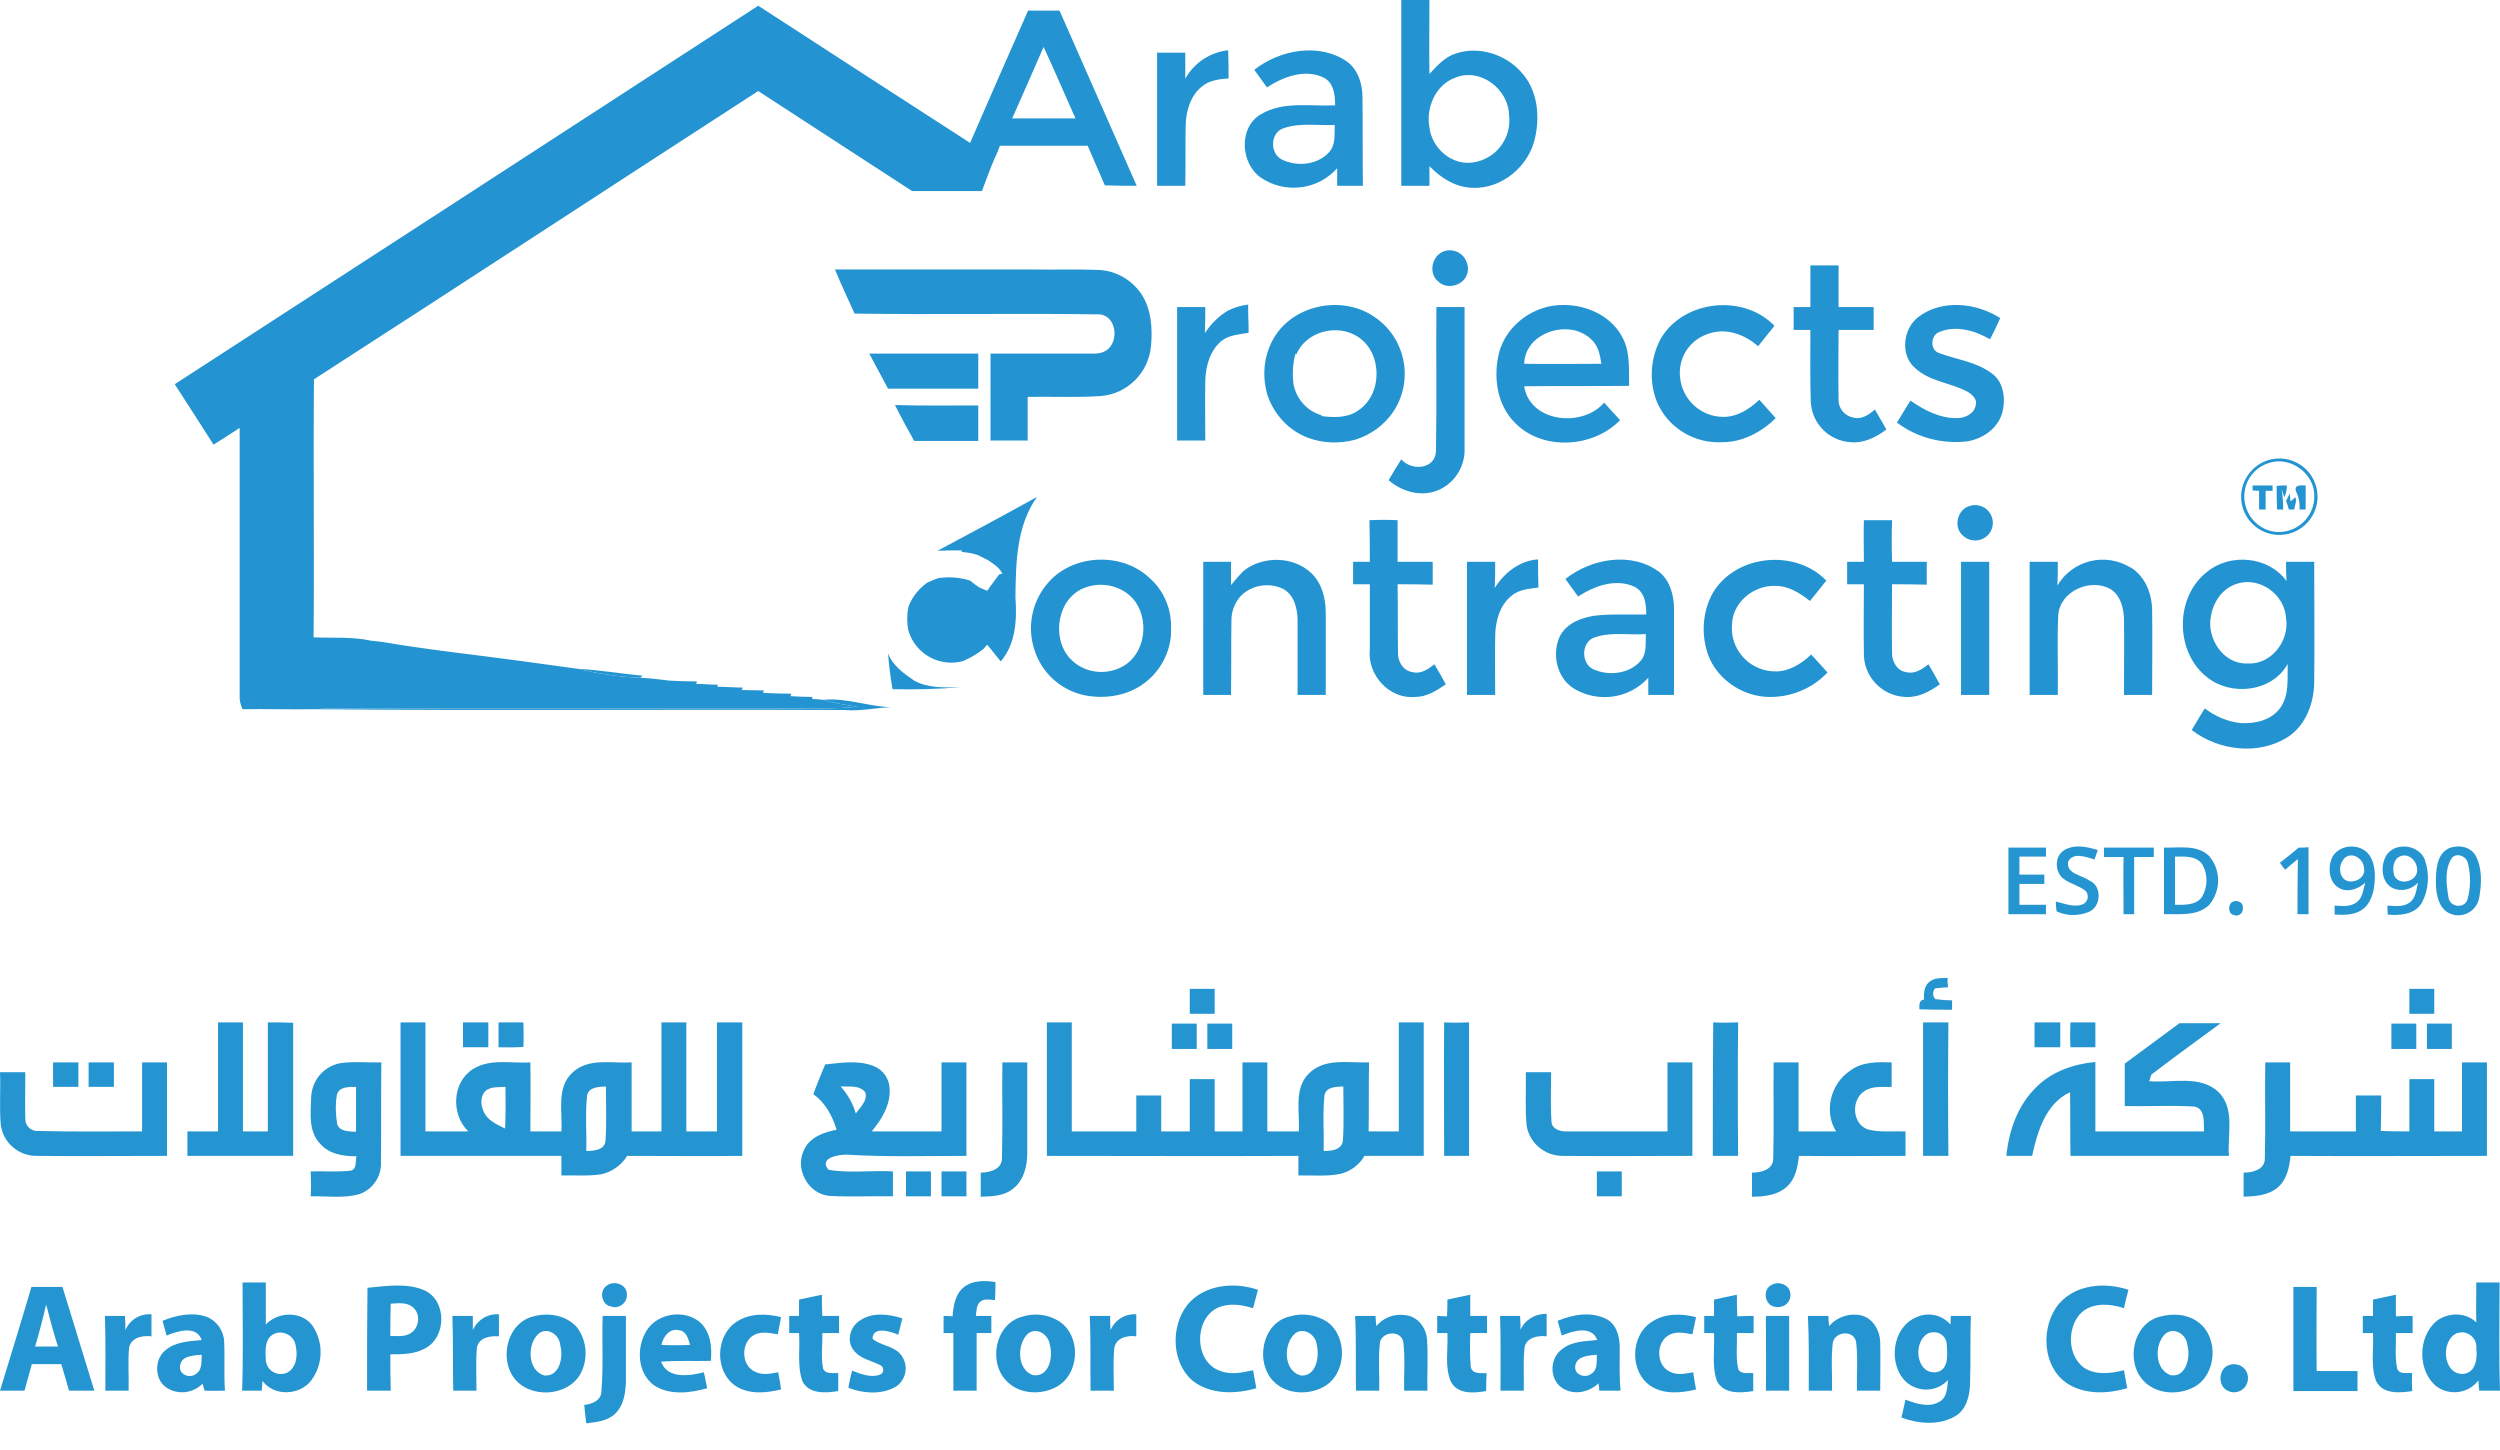 <?xml version="1.0" encoding="utf-8"?>
<!-- Generator: Adobe Illustrator 27.7.0, SVG Export Plug-In . SVG Version: 6.00 Build 0)  -->
<svg version="1.1" id="Layer_1" xmlns="http://www.w3.org/2000/svg" xmlns:xlink="http://www.w3.org/1999/xlink" x="0px" y="0px"
	 viewBox="0 0 612.3 355.2" style="enable-background:new 0 0 612.3 355.2;" xml:space="preserve">
<style type="text/css">
	.st0{fill-rule:evenodd;clip-rule:evenodd;fill:#2495D1;}
	.st1{fill-rule:evenodd;clip-rule:evenodd;fill:#2394D1;}
	.st2{fill:#2394D1;}
</style>
<g id="_Group_2">
	<path id="_Compound_Path_" class="st0" d="M505.6,208.2c2.5-1.5,5.6-0.8,8.2,0c-0.3,0.7-0.5,1.5-0.8,2.3c-2.1-0.6-5.3-1.9-6.5,0.6
		c-0.4,3,3.4,3.2,5.3,4.6c3,1.3,2.9,6.2-0.1,7.6c-2.6,1.1-5.5,1.1-8-0.1c-0.1-0.8-0.2-1.6-0.2-2.4c2.2,0.5,4.6,1.6,6.8,0.6
		c1-0.6,1.3-1.8,0.8-2.8c-0.1-0.1-0.2-0.3-0.3-0.4c-1.6-1.3-3.7-1.7-5.3-2.9C503.2,213.7,503.1,209.7,505.6,208.2L505.6,208.2z
		 M515.3,207.6h12.2v2.3h-4.8v14h-2.6c0-4.7-0.1-9.4,0-14h-4.8V207.6L515.3,207.6z M530,207.6c3.7,0.1,8.1-0.8,11,2
		c3,3.4,3,8.5,0.1,12c-2.9,2.9-7.4,2.2-11.1,2.3V207.6z M532.7,209.8v11.8c2.2,0,5.1,0.2,6.6-1.9c1.4-2.4,1.5-5.3,0.2-7.8
		C538.1,209.5,535,209.8,532.7,209.8L532.7,209.8z M571.3,209.8c1.8-3.1,6.8-3.3,8.9-0.5c1.6,2.2,1.6,5.1,1.3,7.7
		c-0.3,2.3-1.2,4.7-3.1,5.9c-2,1.3-4.4,1.2-6.6,1.1v-2.2c1.8,0.1,3.9,0.4,5.5-0.9c1.4-1.1,1.5-3.1,2-4.7c-1.6,1.4-3.9,2.4-6,1.5
		C570.3,216.4,570,212.3,571.3,209.8L571.3,209.8z M574.3,210.1c-1.3,1.3-1.6,3.4-0.5,4.9c1.6,2,5.8,0.4,5.2-2.4
		C578.9,210.4,576.2,208.5,574.3,210.1L574.3,210.1z M584.4,209.6c2.1-3.5,8.1-2.8,9.5,1c1.2,3.5,1,7.3-0.8,10.6
		c-1.7,2.8-5.4,3.1-8.3,2.8c0-0.5-0.1-1.6-0.1-2.2c1.8,0.1,3.8,0.4,5.4-0.7c1.6-1.1,1.7-3.2,2.1-4.9c-1.6,1.7-4.1,2.3-6.2,1.3
		C583.2,216.1,583,212.1,584.4,209.6L584.4,209.6z M587.7,209.8c-1.6,0.8-1.8,3-1.3,4.6c1,2.6,5.5,1.6,5.6-1.1
		C592.2,211,589.9,208.7,587.7,209.8L587.7,209.8z M599.7,207.8c2.3-1,5.3-0.5,6.6,1.7c1.7,3.1,1.5,7,0.9,10.4
		c-0.5,2.8-3.2,4.7-6,4.2c-0.1,0-0.2,0-0.4-0.1c-3.4-0.8-4.2-4.8-4.2-7.7C596.6,213.3,596.7,209.3,599.7,207.8L599.7,207.8z
		 M600.6,210c-2,2.8-1.4,6.8-0.9,9.9c0.4,2.3,3.8,2.7,4.6,0.5c0.8-2.8,0.9-5.8,0.2-8.7C604.3,209.9,602,208.7,600.6,210L600.6,210z
		 M491.9,207.6h9.2v2.2h-6.5v4.4h6.1v2.3h-6.1v5.1h6.5v2.3h-9.2V207.6z M558.4,211.3c1.5-1.2,3.1-2.4,4.6-3.7c0.8,0,1.6,0,2.4-0.1
		v16.4h-2.7c0-4.5,0-9,0.1-13.5c-1.1,0.9-2.1,1.7-3.1,2.6C559.2,212.5,558.8,211.9,558.4,211.3L558.4,211.3z M546.6,221
		c0.9-0.7,2.8-0.2,2.7,1.2c0.2,0.9-0.4,1.8-1.2,2c-0.3,0.1-0.7,0-1-0.1C545.8,223.9,545.6,221.8,546.6,221L546.6,221z M472.3,240.7
		c1.2-1.3,3.1-1.1,4.7-1.2c0,0.8,0,1.5,0.1,2.3c-1.1,0.1-2.1,0.1-3.2,0.3c-0.6,0.8-0.6,1.9,0.1,2.6c1.4,0.2,2.7,0.3,4.1,0.3v2.3
		c-2.7,0-5.4,0-8-0.1c0-0.9-0.2-2.2,1.1-2.4C471.2,243.4,471.2,241.7,472.3,240.7L472.3,240.7z M291.4,242.2h6.1v6.1h-6.1V242.2z
		 M590.1,248.3v-6.1h6.1v6.1H590.1z M53.4,250.4h6.1v26.7h6.1v-26.7c2.1,0,4.1,0,6.2,0.1v32.6H45.9v-6h7.5V250.4z M98.1,250.4h6.1
		v26.7h10.5c-4.3-4.1-4-12.1,1.2-15.3c4.2-2.6,9.4-1.3,14-1.6c0.1,5.6,0,11.3,0,16.9h7.6c0.3-4.8-1.3-10.7,2.7-14.4
		c3.9-3.7,9.6-2.2,14.5-2.5v16.9h7.3v-26.7h6.1v26.7h7.5v-26.7h6.2v32.7c-9.4,0.1-18.8,0-28.2,0c-1.4,2.3-3.7,3.9-6.3,4.5
		c-3.2,0.5-6.6,0.2-9.8,0.3v-4.8H98.1V250.4z M119,267.1c-1.4,1.3-1.3,3.4-0.6,5c0.9,2.3,3.3,3.3,5.3,4.3c0.2-3.4,0.1-6.8,0.1-10.2
		C122.2,266.3,120.3,266.1,119,267.1z M143.8,268.2c-0.5,4.6-0.1,9.1-0.2,13.7c1.8,0,4.5-0.2,4.7-2.5c0.3-4.4,0.1-8.8,0.1-13.3
		C146.7,266.2,144.3,266.2,143.8,268.2L143.8,268.2z M113.4,250.4h6.2v6.1h-6.2V250.4z M122.1,250.4h6.1c0,2,0.1,4,0,6
		c-2,0.2-4.1,0.1-6.1,0.1V250.4z M256.4,250.4h6.1v26.7h15.8v-8.8h6.1v8.8h7v-12.8h6.1v12.8h6.8v-16.9h6.1v16.9h7.7
		c0.3-4.7-1.3-10.5,2.5-14.2c3.9-3.9,9.8-2.5,14.7-2.7c-0.1,5.6,0,11.3-0.1,16.9h7.4v-26.7h6.1v32.7h-14.5c-1.3,2.2-3.4,3.8-5.9,4.4
		c-3.4,0.7-6.8,0.3-10.3,0.4v-4.8c-20.5,0.1-41.1,0-61.6,0V250.4z M324.4,268.2c-0.5,4.5-0.1,9.1-0.2,13.7c1.8,0,4.5-0.2,4.7-2.6
		c0.3-4.4,0.1-8.8,0.1-13.2C327.3,266.2,324.9,266.1,324.4,268.2L324.4,268.2z M287,250.7h6.1v6.2H287V250.7z M353.7,250.4
		c2,0.1,4,0.1,6.1,0v32.7h-6.1C353.7,272.2,353.6,261.3,353.7,250.4z M419.6,250.4c2,0.1,4,0.1,6.1,0c-0.1,10.9-0.1,21.8,0,32.7
		h-6.2C419.5,272.2,419.5,261.3,419.6,250.4L419.6,250.4z M471,250.4h6.2c-0.1,10.9-0.1,21.8,0,32.7H471V250.4z M498.3,250.4h6.3
		v6.1h-6.3V250.4z M507.1,250.4h6.1v6.1h-6.1C507,254.5,507,252.5,507.1,250.4z M533.8,250.6h10.1c-5.7,4.2-11.4,8.3-17,12.6
		c-0.1,0.4-0.4,1.2-0.5,1.6c5.6,0.5,12.3-1.6,16.9,2.6c4.2,4.1,2.2,10.5,2.6,15.7h-38.8c-0.1-5.2,0-10.4-0.1-15.6
		c-6,2.8-8,9.7-9.3,15.6h-6.3c0.6-6.2,2.8-12.5,7.4-16.9c3.8-3.8,9.1-5.6,14.4-6.1v17h26.6c-0.1-2.2,0.4-5.8-2.6-6.1
		c-5.6-0.3-11.2,0-16.8-0.1v-10.4C524.9,257.2,529.3,253.9,533.8,250.6L533.8,250.6z M594.4,250.7h6.1v6.2h-6.1V250.7z M295.7,250.7
		h6.1v6.2h-6.1V250.7z M585.7,250.7h6.1v6.2h-6.1V250.7z M34.8,260.2h6.1v22.9c-10.8,0-21.5,0.1-32.2,0c-4.3-0.1-7.9-3.3-8.5-7.5
		c-0.4-4.3,0-8.7-0.2-13h6.2c0,3.8-0.1,7.7,0,11.5c0,1.6,1.3,2.9,2.9,2.9c0.1,0,0.2,0,0.3,0c8.5,0.2,16.9,0.1,25.4,0.1V260.2z
		 M21.7,260.2h6.2v6h-6.2V260.2z M13,260.2h6.2v6H13V260.2z M83.3,260.4c3.4-0.5,6.7-0.1,10.1-0.2c-0.1,8.1,0,16.3-0.1,24.4
		c0.2,3.4-1.9,6.6-5.1,7.8c-3.9,1.2-8.1,0.5-12.1,0.6c0.1-2,0.1-4,0-6.1c3.3-0.1,6.6,0.2,9.9-0.2c1.5-0.5,1-2.3,1.3-3.5
		c-3.2,0-6.7-0.5-8.9-3.1c-2.9-3-2.3-7.4-2.2-11.2C76.3,264.7,79.2,261.2,83.3,260.4L83.3,260.4z M82.5,268.2
		c-0.4,2.4-0.3,4.8,0.1,7.2c0.7,1.8,2.9,1.7,4.6,1.8v-11C85.5,266.2,83,266.1,82.5,268.2L82.5,268.2z M202.1,260.7
		c3.9-0.4,8.1-1.1,11.9,0.4c2.3,0.9,3.8,3.1,3.9,5.6c0.2,4-2,7.5-4.4,10.4h17.1v-16.9h6.1v22.9c-9.8,0-19.7,0.3-29.4-0.3
		c-2.1,0-6.8,0.8-4.4,3.7c5.1,0.9,10.6,0.1,15.8,0.4v6.1c-5.1-0.1-10.2,0.2-15.4-0.1c-5.4-0.3-8.8-6.8-6.3-11.4
		c1.4-3,4.8-4.2,7.9-4.8c-1-3.3-2.7-6.6-5.7-8.7C200.1,265.5,201.1,263.1,202.1,260.7L202.1,260.7z M205.9,266.1
		c1.7,1.9,3,4.2,3.7,6.6c1.1-1.5,3-3.2,2.3-5.2C210.5,265.7,207.9,266.2,205.9,266.1L205.9,266.1z M245.5,260.2h6.1v22.2
		c0,3.3-0.9,6.9-3.7,8.9c-2.2,1.7-5.1,1.7-7.7,1.8v-5.9c2.2,0,5.2-0.8,5.2-3.5C245.6,275.9,245.4,268,245.5,260.2L245.5,260.2z
		 M408.4,260.2h6.1v22.9c-10.6,0-21.2,0.1-31.8,0c-4.3,0-8.1-3.1-8.8-7.4c-0.4-4.3-0.1-8.7-0.2-13.1h6.2c0,4-0.2,8.1,0.1,12.2
		c0.1,1.6,1.9,2.3,3.4,2.3h25V260.2z M434.4,260.2h6.1v16.9h9.2c-3.1-4.9-1.3-11.8,3.5-14.9c2.9-2.2,6.7-2.1,10.1-2v6
		c-2.2,0.1-4.7-0.3-6.6,1c-3.4,2.1-3.1,8,0.7,9.4c3,0.8,6.2,0.4,9.3,0.5v6c-8.7,0-17.4,0.1-26.1,0c-0.3,2.6-0.8,5.4-2.7,7.3
		c-2.3,2.3-5.7,2.7-8.8,2.7v-5.9c2.2,0,5.1-0.7,5.2-3.3C434.5,276,434.3,268.1,434.4,260.2L434.4,260.2z M554.8,260.2h6.1v16.9H577
		v-8.8h6.2c0,2.9,0,5.8-0.1,8.7c2.3,0.1,4.7,0.1,7,0.1v-12.8h6.1v12.8h6.8v-16.9h6.1v22.9c-16,0-32.1,0.1-48.1,0
		c-0.3,2.8-0.9,5.8-3.1,7.7c-2.3,2-5.5,2.2-8.4,2.3v-5.9c2.2,0,5.1-0.7,5.2-3.3C554.9,276,554.7,268.1,554.8,260.2L554.8,260.2z
		 M221.9,286.9h6.1v6.1h-6.1V286.9z M230.6,286.9h6.1v6.1h-6.1V286.9z M391.1,286.9h6.1v6.1h-6.1V286.9z M235.9,315.4
		c2.2-1.9,5.3-1.8,7.9-1.4c0,1.5,0,2.9-0.1,4.4c-1.2,0-2.7-0.5-3.7,0.5c-0.9,0.8-0.8,2.2-1,3.4h3.8v4.2h-3.6v14.1h-5.7v-14.1h-2.4
		v-4.2c0.7,0,1.5,0,2.2,0.1C233.5,319.9,233.9,317.1,235.9,315.4L235.9,315.4z M59.4,314.1h5.7v10.3c2.9-3.1,8.5-3.4,11.3,0.1
		c2.9,4.1,2.8,9.5-0.1,13.5c-2.8,3.8-9.2,4.1-12,0.2c-0.1,0.6-0.1,1.8-0.2,2.4h-4.8C59.6,331.8,59.4,323,59.4,314.1z M67.1,326.7
		c-2.4,1.2-2.1,4.2-2,6.5c0.2,2,1.9,3.5,4,3.3c0.2,0,0.5-0.1,0.7-0.1c2.8-0.9,3.2-4.4,2.6-6.9c-0.3-2-2.3-3.4-4.3-3.1
		C67.8,326.4,67.4,326.6,67.1,326.7L67.1,326.7z M148.6,314.9c1.6-1.3,4.6-0.5,4.9,1.7c0.3,1.6-0.7,3.1-2.3,3.5
		c-0.5,0.1-0.9,0.1-1.4-0.1C147.4,319.8,146.6,316.2,148.6,314.9L148.6,314.9z M433.9,314.7c1.7-1,4.4-0.1,4.6,2.1
		c0.2,1.7-1,3.2-2.7,3.3c-0.4,0.1-0.9,0-1.3-0.1C432.1,319.5,431.7,315.7,433.9,314.7L433.9,314.7z M606.5,314.1h5.7
		c0,8.9-0.2,17.7,0.1,26.5h-5.1c-0.1-0.9-0.1-1.7-0.2-2.5c-2.4,3.2-7,3.8-10.2,1.5c-4.7-3.7-4.7-12.1-0.1-16
		c2.8-2.2,7.2-2.3,9.8,0.3C606.4,320.6,606.5,317.4,606.5,314.1z M601.8,326.5c-4.1,1.7-3.6,10.1,1.4,10c3.2-0.2,3.6-3.9,3.3-6.3
		c0.2-2-1.3-3.7-3.3-3.9C602.7,326.3,602.3,326.4,601.8,326.5L601.8,326.5z M7.7,315.2h7.6l7.8,25.4h-6.2c-0.6-2.1-1.2-4.3-1.9-6.5
		H7.8c-0.6,2.2-1.2,4.3-1.8,6.5H0C2.6,332.1,5.2,323.7,7.7,315.2L7.7,315.2z M11.3,319.5c-0.8,3.5-1.7,6.9-2.7,10.3h5.6
		C13.1,326.4,12.2,323,11.3,319.5L11.3,319.5z M90,315.4c4.6-0.4,9.7-1.3,14.1,0.7c5.4,2.6,5.2,11.4,0.1,14.1
		c-2.6,1.5-5.7,1.5-8.6,1.5c0,2.9,0,5.9,0.1,8.9h-5.8C89.9,332.2,89.9,323.8,90,315.4L90,315.4z M95.7,319.3
		c-0.1,2.6-0.1,5.2-0.1,7.9c1.7,0,3.5,0.3,5-0.7c2.2-1.3,2.5-5,0.3-6.5C99.4,318.9,97.4,319.2,95.7,319.3L95.7,319.3z M290.8,319.6
		c4.1-5,11.5-5.7,17.3-3.7c-0.4,1.5-0.8,3-1.2,4.5c-2.6-0.8-5.5-1.3-8.2-0.3c-6.3,2.4-6.4,13.3,0,15.6c2.6,1.1,5.5,0.5,8.2-0.1
		l0.8,4.4c-5.1,1.5-11.3,1.6-15.7-1.9C286.9,333.6,286.7,324.9,290.8,319.6L290.8,319.6z M504.3,319.3c4.2-4.8,11.3-5.3,17-3.4
		c-0.4,1.5-0.8,3-1.1,4.5c-3.6-1.2-8.3-1.5-11,1.7c-2.9,3.6-2.7,9.9,1.1,12.8c2.9,2,6.7,1.5,9.9,0.7l0.8,4.4
		c-4.8,1.4-10.3,1.6-14.6-1.1C500.1,334.8,499.7,324.8,504.3,319.3L504.3,319.3z M561.7,315.2h5.7c0,6.9-0.1,13.8,0,20.6h10v4.9
		h-15.7L561.7,315.2z M195.7,318.3l5.6-1.2c0,1.7,0,3.5,0.1,5.2h4.1v4.2h-4.1c0.1,2.9-0.4,5.8,0.2,8.7c0.6,1.5,2.5,1,3.7,1.1v4.4
		c-3,0.5-7.3,0.8-8.8-2.5c-1.3-3.8-0.5-7.8-0.8-11.7h-2.4v-4.2h2.4V318.3z M354.5,318.3l5.6-1.2v5.2h4.1v4.2h-4.1
		c-0.1,2.7-0.1,5.4,0.1,8.1c0.2,2,2.4,1.7,3.9,1.7c-0.1,1.5-0.1,2.9-0.1,4.4c-2.9,0.5-7.1,0.9-8.7-2.4c-1.5-3.7-0.6-7.8-0.8-11.8
		H352v-4.2c0.6,0,1.8,0.1,2.4,0.1C354.5,321,354.5,319.6,354.5,318.3L354.5,318.3z M419.8,318.3l5.6-1.2c0,1.7,0,3.5,0.1,5.3
		c1.3-0.1,2.7-0.1,4-0.1v4.2h-4.1c0.1,2.9-0.3,5.9,0.3,8.7c0.5,1.5,2.5,1,3.7,1.1v4.4c-3,0.5-7.3,0.8-8.9-2.5
		c-1.3-3.7-0.5-7.8-0.7-11.7h-2.4v-4.2h2.4V318.3z M581.2,318.3l5.6-1.2v5.3c1.3-0.1,2.7-0.1,4.1-0.1v4.2h-4.1
		c0.1,2.9-0.3,5.8,0.3,8.6c0.4,1.6,2.4,1.1,3.7,1.2c-0.1,1.5-0.1,2.9,0,4.4c-3.1,0.5-7.4,0.8-8.9-2.6c-1.3-3.7-0.5-7.7-0.7-11.6
		h-2.5v-4.2h2.5L581.2,318.3L581.2,318.3z M30.7,325.8c1.1-2.6,3.6-4.1,6.4-3.9v5.4c-2.2-0.3-5.1,0.3-5.5,2.9
		c-0.3,3.4,0,6.9-0.1,10.4h-5.7c0-6.1,0.1-12.2-0.1-18.3h4.9C30.7,323.4,30.7,324.6,30.7,325.8L30.7,325.8z M39.8,323.5
		c3.4-1.4,7.3-2.2,10.8-1c2.5,1,4.2,3.4,4.3,6.1c0.2,4-0.1,8,0.2,12c-1.6,0-3.4,0.1-5,0c-0.1-0.5-0.4-1.3-0.5-1.7
		c-2.4,2.4-6.1,2.8-8.9,0.9c-2.9-2-2.9-6.8-0.3-9c2.5-2.2,5.9-2.3,9-2.6c-1.3-3.7-5.9-2.2-8.6-1.1L39.8,323.5L39.8,323.5z
		 M44.1,334.6c-0.3,2.1,2.4,3.1,3.9,1.9c1.6-1,1.3-3.1,1.4-4.7C47.4,332,44.3,332,44.1,334.6L44.1,334.6z M115.8,325.8
		c1.1-2.5,3.6-4.1,6.4-3.9v5.4c-2.1-0.2-5,0.3-5.4,2.8c-0.3,3.5-0.1,7-0.1,10.5H111c-0.1-6.1,0-12.2-0.2-18.3h5L115.8,325.8
		L115.8,325.8z M130.7,322.4c3.6-1,8.1-0.3,10.7,2.8c2.4,3.3,2.7,7.8,0.7,11.4c-3.2,5.5-12.3,6-16.2,0.9
		C122.2,332.5,124.3,323.9,130.7,322.4L130.7,322.4z M132.1,326.5c-3.1,2.4-3,9.3,1.3,10.4c3.8,0.2,4.6-4.7,3.8-7.5
		C137,327,134.3,325,132.1,326.5L132.1,326.5z M158.3,326c2.6-4.4,9.5-5.5,13.3-2c2.5,2.4,2.8,6.1,2.5,9.3
		c-4.1,0.1-8.2-0.1-12.2,0.2c1.6,4.3,6.9,3.5,10.5,2.6c0.3,1.3,0.5,2.6,0.8,3.9c-4.2,1.2-9.2,1.8-13-0.7
		C156.1,336.3,155.8,330.1,158.3,326L158.3,326z M162,329.4c2.3,0.1,4.7,0.1,7,0c-0.4-1.5-0.9-3.4-2.7-3.6
		C164,325.2,162.4,327.4,162,329.4L162,329.4z M180.6,323.6c3.2-2,7.2-1.9,10.7-1l-0.8,4.2c-1.9-0.3-3.9-0.8-5.7,0.1
		c-3.4,1.7-3.4,7.6,0.2,9.1c1.8,0.9,3.8,0.4,5.6,0.1c0.3,1.4,0.5,2.8,0.7,4.2c-3.7,0.9-7.9,1.3-11.2-0.9
		C174.9,335.8,175.2,326.9,180.6,323.6L180.6,323.6z M210.5,323.5c3.1-2.2,7.1-1.7,10.5-0.6l-1,4c-1.8-0.8-6.3-2.2-6.3,1
		c1.9,1.6,4.8,1.7,6.6,3.5c2.1,2.2,2,5.6-0.2,7.7c-0.3,0.3-0.6,0.5-1,0.7c-3.4,1.8-7.7,1.5-11.3,0.1c0.2-1.4,0.5-2.8,0.9-4.2
		c2.1,0.8,4.5,1.8,6.8,1c0.7-0.3,1-1,0.7-1.7c-0.1-0.3-0.4-0.6-0.7-0.7c-2.2-1.1-4.9-1.5-6.5-3.7C207.3,328.4,208.2,325,210.5,323.5
		L210.5,323.5z M250.3,322.5c3-1,6.4-0.6,9.1,1.1c5.5,3.6,5.1,13-0.7,16.1c-3.7,2-8.8,1.8-11.9-1.2
		C241.9,334,243.6,324.3,250.3,322.5L250.3,322.5z M251.7,326.7c-2.7,2.6-2.6,8.8,1.3,10.1c4,0.6,5-4.6,4.1-7.5
		C256.8,326.8,253.8,324.9,251.7,326.7L251.7,326.7z M272,325.8c1-2.5,3.6-4.1,6.3-3.9v5.4c-2.1-0.3-5,0.3-5.4,2.9
		c-0.3,3.4-0.1,6.9-0.1,10.4h-5.7c-0.1-6.1,0.1-12.2-0.2-18.3h5C271.9,323.4,271.9,324.6,272,325.8L272,325.8z M316,322.4
		c3-0.9,6.3-0.4,9,1.3c5.2,3.7,4.8,12.8-0.7,15.9c-4.2,2.4-10.2,1.8-13.1-2.1C307.5,332.5,309.5,323.8,316,322.4L316,322.4z
		 M317.3,326.5c-3.1,2.5-3,9.4,1.4,10.4c3.7,0.2,4.5-4.7,3.8-7.5C322.3,327,319.5,325,317.3,326.5L317.3,326.5z M337.1,324.8
		c1.7-2.1,4.4-3.1,7-2.7c3,0.2,5.2,3,5.4,5.9c0.3,4.2,0,8.4,0.1,12.6h-5.7c-0.1-3.9,0.3-7.9-0.2-11.9c-0.5-2.9-4.9-2.7-5.7-0.1
		c-0.5,4-0.1,8-0.2,12h-5.7c-0.1-6.1,0.1-12.2-0.2-18.3h5C336.9,323.1,337,324,337.1,324.8L337.1,324.8z M367.4,322.3h4.9
		c0.1,1.1,0.1,2.3,0.1,3.4c1.1-2.5,3.7-4,6.4-3.9v5.5c-2.1-0.3-5,0.3-5.4,2.7c-0.4,3.5-0.1,7.1-0.2,10.6h-5.7
		C367.5,334.5,367.6,328.4,367.4,322.3L367.4,322.3z M381.5,323.5c3.8-1.6,8.4-2.4,12.2-0.3c2.6,1.6,3.1,4.9,3,7.7
		c0,3.3-0.1,6.5,0.2,9.7h-5.2c0-0.6-0.1-1.2-0.2-1.8c-2.3,2.2-6,3-8.8,1.2c-3.2-2-3.3-7.2-0.2-9.5c2.4-2,5.7-2,8.7-2.3
		c-1.4-3.7-6-2.2-8.7-1.1L381.5,323.5L381.5,323.5z M385.8,334.7c-0.2,2.1,2.5,2.9,3.9,1.8c1.7-1,1.3-3.1,1.4-4.7
		C389.1,332,386,332.1,385.8,334.7L385.8,334.7z M404.8,323.6c3.1-2,7.1-1.9,10.6-1c-0.3,1.4-0.6,2.8-0.9,4.2
		c-1.8-0.3-3.8-0.8-5.6,0.1c-3.4,1.7-3.4,7.6,0.2,9.1c1.7,0.9,3.8,0.4,5.6,0.1c0.2,1.4,0.4,2.8,0.7,4.2c-3.7,0.9-7.9,1.3-11.2-0.9
		C399,335.8,399.3,326.8,404.8,323.6L404.8,323.6z M442.8,322.3h5c0,0.8,0.1,1.7,0.2,2.5c1.9-2.3,5.1-3.3,8-2.6
		c2.8,0.8,4.4,3.7,4.5,6.4c0.1,4,0,8,0,12h-5.7c-0.1-3.9,0.3-7.9-0.2-11.9c-0.5-3-5.1-2.7-5.7,0.1c-0.5,3.9-0.1,7.9-0.2,11.8H443
		C443,334.5,443.1,328.4,442.8,322.3L442.8,322.3z M469.4,322.6c2.9-1.3,6.2-0.6,8.3,1.8c0-0.5,0.1-1.6,0.1-2.1h4.9
		c-0.2,5.6,0,11.2-0.2,16.7c-0.1,3-0.9,6.3-3.7,7.9c-4,2.3-9,1.8-13.1,0.3l1-4.4c2.6,1,5.9,2.1,8.5,0.4c1.7-1.1,1.7-3.3,1.9-5.2
		c-2.7,2.9-7.1,3.1-10.1,0.6C462.3,334.4,463.3,325.1,469.4,322.6L469.4,322.6z M472,326.7c-3.5,2.2-2.7,9.8,2.1,9.4
		c3.2-0.4,2.9-4.3,2.7-6.7c0-1.8-1.5-3.2-3.2-3.1C473,326.3,472.5,326.4,472,326.7L472,326.7z M528.9,322.5c3.2-0.9,6.9-0.7,9.6,1.4
		c5,3.8,4.4,12.8-1.1,15.8c-3.9,2.1-9.3,1.8-12.4-1.5C520.6,333.5,522.3,324.3,528.9,322.5L528.9,322.5z M530.3,326.7
		c-2.7,2.6-2.6,8.7,1.3,10.1c3.9,0.7,5-4.6,4.1-7.5C535.5,326.8,532.4,324.9,530.3,326.7L530.3,326.7z M147.6,322.3h5.7v16.1
		c-0.1,2.7-0.5,5.7-2.5,7.7c-1.8,1.9-4.6,2.2-7.2,2.5c-0.2-1.5-0.4-3-0.5-4.5c1.9-0.2,4.2-1.1,4.2-3.4
		C147.8,334.6,147.4,328.5,147.6,322.3L147.6,322.3z M432.5,340.6c0.1-6.1,0-12.2,0-18.3h5.7v18.3H432.5z M546,334.3
		c1.8-0.6,3.8,0.3,4.4,2.1c0.6,1.8-0.3,3.8-2.1,4.4c-0.8,0.3-1.7,0.3-2.5-0.1C543.1,339.7,543.2,335.2,546,334.3z"/>
</g>
<g id="_Group_3">
	<path id="_Compound_Path_2" class="st1" d="M343.2,0h6.9c0,6-0.1,12.1,0,18.1c1.9-2,3.8-4.2,6.5-5c5.6-1.9,12.2,0.2,16.1,4.7
		c3.8,4.2,4.5,10.4,3.3,15.8c-1.4,7-8.1,12.7-15.3,12.4c-4.2-0.1-7.8-2.4-10.6-5.3v4.8h-6.9L343.2,0L343.2,0z M356.5,19
		c-4.9,1.7-7.3,7.4-6.4,12.2c0.6,5.1,5.4,9.3,10.5,8.6c5.7-0.7,9.7-5.9,9-11.6c0,0,0,0,0,0C369.5,21.9,362.6,16.5,356.5,19z
		 M42.8,94.1c47.7-30.9,95.3-61.8,142.9-92.7C203,12.6,220.2,23.8,237.6,35c4.7-10.8,9.4-21.6,14.2-32.4h7.7l18.9,42.9
		c-2.6,0-5.2,0-7.8-0.1c-1.4-3.3-2.8-6.4-4.2-9.7h-21.5c-0.4,1.1-0.8,2.1-1.3,3.1c-1,2.3-2.1,5.3-3.1,8c0,0-6.1,0-16.8,0h-0.3
		c-12.5-8.1-25.1-16.3-37.7-24.5c-36.3,23.5-72.5,47.2-108.8,70.6C76.7,114,77,135,76.8,156.1c4.6,0.2,9.4-0.2,14,0.8l2.7,0.3
		c11.6,2,23.3,3.2,34.9,4.8c4.4,0.6,8.8,1.2,13.1,1.8c5,1.2,10.1,2,15.3,2.2c2.4,0.1,4.8,0.4,7.2,0.7c2.2,0.1,4.4,0.2,6.7,0.2
		l-0.2,0.6c1.7,0,3.5,0.2,5.3,0.2l-0.1,0.5c2.1,0,4.1,0.2,6.2,0.2l-0.2,0.6c1.8,0,3.6,0.1,5.4,0.1c0,0.1-0.2,0.5-0.2,0.6
		c2.3,0.1,4.6,0.2,6.9,0.2l-0.2,0.6c1.8,0.1,3.6,0.2,5.4,0.2l-0.1,0.5c0.9,0,1.8,0.1,2.7,0.2c2.8,0.8,5.6,1.3,8.5,1.7
		c-4.8,0.4-9.7,0.6-14.5,0.4H82.8c-2,0-4.1,0.1-6.1,0.2c-5.8,0.1-11.6-0.1-17.3,0c-0.5-1.1-0.8-2.3-0.7-3.5v-65.4
		c-2.1,1.4-4.3,2.8-6.4,4.1C49.2,104,46,99.1,42.8,94.1L42.8,94.1z M255.6,11.5c-2.5,5.8-5.1,11.6-7.7,17.5h15.5
		C260.8,23.2,258.3,17.3,255.6,11.5L255.6,11.5z M290.3,19.3c2.1-3.9,6.1-6.5,10.5-7c0.1,2.3,0.1,4.6,0.1,6.9
		c-2.2,0.2-4.6,0.4-6.4,1.9c-2.9,2.2-4,6-4.1,9.5c-0.1,4.9,0,9.9-0.1,14.9h-6.9V12.9h6.9L290.3,19.3L290.3,19.3z M307.2,17.1
		c6.2-4.9,15.8-6.7,22.6-2.1c2.8,2,3.9,5.5,3.9,8.8c0.1,7.2,0,14.5,0.1,21.7h-6.3v-4.3c-4.8,5.4-12.8,6.3-18.7,2.3
		c-5-3.5-5.5-12.3,0-15.5c5.5-3.3,12.2-1.9,18.2-2.2c0-2.5-0.3-5.5-2.8-6.8c-4.6-2.2-9.9-0.2-13.9,2.4
		C309.2,19.9,308.2,18.5,307.2,17.1L307.2,17.1z M314.4,31.4c-3.3,1-3.5,6.2-0.4,7.7c3.7,1.8,8.7,1.3,11.5-1.8
		c1.7-1.9,1.3-4.4,1.4-6.7C322.8,30.8,318.4,30,314.4,31.4L314.4,31.4z M353.5,61.6c2.3-0.9,4.9,0.3,5.7,2.6
		c0.3,0.7,0.4,1.4,0.3,2.1c-0.3,3.4-4.9,5-7.3,2.6C349.8,66.9,350.7,62.7,353.5,61.6L353.5,61.6z M443.4,65h6.9v10.2h8.6v5.6h-8.6
		c0,5.6-0.1,11.3,0,17c-0.1,2.2,1.5,4.1,3.7,4.5c2,0.5,3.8-0.8,5.2-2c0.9,1.6,1.9,3.2,2.8,4.9c-2.5,1.9-5.5,3.4-8.7,3.1
		c-5.3-0.3-9.5-4.5-9.8-9.8c-0.2-5.9-0.1-11.8-0.1-17.7h-4.1v-5.6h4.1L443.4,65L443.4,65z M209.3,76.8c-1.6-3.6-3.3-7.1-4.8-10.8
		h48.8c5.1,0.1,10.3-0.1,15.5,0.1c4.4,0.1,8.4,2.4,10.8,6c2.4,3.7,2.7,8.4,2.3,12.7c-0.6,6.5-5.8,11.7-12.3,12.2
		c-6,0.4-12,0.1-17.9,0.2v10.7h-9.1V86.6h24.7c1.3,0.1,2.6-0.1,3.7-0.8c3.1-2.1,2.5-8.2-1.5-8.8C249.4,76.7,229.3,77.1,209.3,76.8z
		 M300.7,76.1c1.6-0.8,3.3-1.3,5-1.5c0,1.7,0,3.3,0.1,5v1.9c-2.2,0.4-4.6,0.5-6.5,1.9c-2.9,2.3-4,6.2-4.1,9.8c-0.1,4.9,0,9.8,0,14.7
		h-6.9V75.2h6.9c0,2.2,0,4.3-0.1,6.4C296.5,79.4,298.4,77.5,300.7,76.1z M311.7,83.3c4.6-8.6,16.7-11.1,24.6-5.9
		c7.8,5,10.1,15.4,5.1,23.2c-2.2,3.4-5.6,5.9-9.5,7.1c-3.8,1-7.9,0.9-11.6-0.5c-4.7-1.8-8.3-5.7-9.9-10.5
		C309.1,92.2,309.5,87.4,311.7,83.3z M317.5,86.8l-0.2-0.2c-0.7,2.4-0.8,5-0.5,7.5c0.7,3.6,3.3,6.6,6.9,7.6l-0.1,0.2
		c3.1,0.4,6.5,0.5,9.1-1.4c6-4,5.9-14.1-0.1-18C327.6,79.2,319.9,81.1,317.5,86.8L317.5,86.8z M367.2,86.2
		c1.9-6.9,8.9-11.7,15.9-11.5c5.9,0,12.1,3,14.6,8.6c1.6,3.5,1.2,7.5,1.3,11.2c-8.6,0.1-17.2,0-25.7,0.1c1.4,8.9,14.3,10.2,19.6,4
		c1.3,1.5,2.6,2.9,3.9,4.3c-6.7,6.9-19.3,7.6-26,0.4C366.5,98.8,365.7,92,367.2,86.2z M373.3,89.1c6.3,0.1,12.6,0,18.9,0
		c-0.3-2.2-0.8-4.6-2.6-6.1C384.3,78,373.5,81.4,373.3,89.1L373.3,89.1z M406.9,82.7c5.7-9.3,20.2-10.7,27.7-2.9l-4,5
		c-3.4-3-8.2-4.7-12.6-2.9c-4.4,1.6-7.1,6-6.5,10.7c0.6,5.3,5,9.4,10.4,9.5c3.5,0.1,6.6-1.9,9-4.2c1.3,1.5,2.7,3,4,4.5
		c-3.4,3.4-8.1,5.9-13,5.9c-6.9,0.4-13.4-3.5-16.1-9.9C403.8,93.3,404.2,87.5,406.9,82.7L406.9,82.7z M469.9,77.6
		c5.8-4.4,14.2-3.4,20,0.3c-0.8,1.8-1.6,3.5-2.5,5.2c-3.6-2.1-8.3-3.5-12.4-1.8c-2.2,0.8-2.4,4.5,0,5.2c4.3,1.6,9.1,2.1,12.9,5
		c3,2.2,3.4,6.6,2.4,9.9c-1.2,3.7-4.8,6.1-8.5,6.7c-6.1,0.7-12.3-0.9-17.2-4.6l3.3-5.4c3.4,2.4,7.3,4.4,11.5,4.3
		c1.9,0,4.2-1.1,4.5-3.2c0.4-1.4-0.8-2.5-1.9-3.2c-4.2-2.3-9.4-2.5-13-5.9C465.3,86.9,466.1,80.4,469.9,77.6L469.9,77.6z
		 M351.8,75.2h6.9v34.5c0.2,4.2-2.1,8.2-5.9,10.1c-4.2,2.1-9.3,0.8-12.7-2.2c1-1.7,2-3.4,3.1-5.1c2.5,2.9,8.3,2.5,8.5-2
		C351.9,98.8,351.7,87,351.8,75.2L351.8,75.2z M212.9,86.6h26.7v8.6h-22.1L212.9,86.6z M219.2,99.2c6.8,0.2,13.6,0.1,20.4,0.1v8.7
		h-15.7C222.3,105.1,220.7,102.2,219.2,99.2L219.2,99.2z M556.8,112.4c5.1-0.8,9.9,2.7,10.7,7.8s-2.7,9.9-7.8,10.7
		c-5.1,0.8-9.9-2.7-10.7-7.8c-0.2-1.3-0.1-2.6,0.2-3.8C550.2,115.7,553.1,113,556.8,112.4z M555.7,113.4c-4.6,1.4-7.1,6.3-5.6,10.9
		c1.2,3.7,4.7,6.2,8.5,6c4.8-0.3,8.5-4.4,8.2-9.2c0-0.1,0-0.2,0-0.3C566.4,115.6,560.7,111.7,555.7,113.4L555.7,113.4z M557.6,119
		c0.8-0.1,1.6-0.1,2.5-0.1c0,1-0.2,2-0.6,2.9l-0.7-2c0.3,1.7,0.4,3.3,0.4,5h-1.5C557.6,122.9,557.6,120.9,557.6,119L557.6,119z
		 M562.3,120.2c-0.4-1.6,1.4-1.3,2.4-1.3v5.9h-1.5c0.1-1.4-0.1-2.8-0.7-4.1L562.3,120.2z M551.7,118.9h4.9v1.3h-1.7v4.6h-1.6v-4.6
		c-0.5,0-1.1,0-1.6-0.1L551.7,118.9z M229.6,134.9c8.1-4.3,16.3-8.7,24.4-13.2c-5.1,7.1-5.2,16.3-5.3,24.6
		c0.4,5.4,0.1,11.4-3.6,15.7c-1.1-1.4-2.2-2.7-3.3-4.1c-0.3,0.3-0.6,0.6-0.8,0.9c-1.5,1.3-3.3,2.3-5.1,3.1
		c-5.7,1.6-11.7-1.7-13.4-7.4c-0.4-1.9-0.4-4,0-5.9c0.9-2.4,2.5-4.4,4.6-5.9c0.9-0.4,1.8-0.8,2.7-1.1c2.6-0.4,5.3-0.2,7.8,0.6
		c0.7,0.6,1.5,1.2,2.3,1.7c0.4,0.2,1.4,0.6,1.9,0.8c0.9-1.4,2-2.7,2.9-4l0.8-0.2c-0.7-1.5-2.2-2.4-3.5-3.3l-2.4-1.2
		c-1.3-0.5-2.6-0.7-4-0.8l-0.1-0.4C233.5,134.8,231.5,134.8,229.6,134.9L229.6,134.9z M559.9,122.7c0.3-0.6,0.6-1.2,0.9-1.8l0.2,1.9
		c0.3-0.2,0.9-0.8,1.2-1c0.4,1-0.2,2-0.3,3h-1.3C560.4,124.1,560.2,123.4,559.9,122.7L559.9,122.7z M482.5,123.9
		c2.3-0.7,4.7,0.6,5.4,2.9c0.7,2.3-0.6,4.7-2.9,5.4c-1.4,0.4-3,0.1-4.1-0.9C478.3,129.3,479.3,124.7,482.5,123.9L482.5,123.9z
		 M335.4,127.4c2.3-0.1,4.6-0.1,6.9,0v10.2h8.6v5.6c-2.9-0.1-5.7-0.1-8.6-0.1c0.1,5.6,0,11.1,0.1,16.7c-0.1,2.1,1.2,4.5,3.5,4.8
		c2,0.6,3.9-0.7,5.4-1.9c1,1.6,1.9,3.2,2.8,4.9c-2.3,1.6-4.7,3.1-7.5,3.1c-6.4,0.6-11.8-5.5-11.1-11.7v-15.9h-4.1v-5.5h4.1
		C335.5,134.2,335.5,130.8,335.4,127.4L335.4,127.4z M456.5,137.6c0-3.4-0.1-6.8,0-10.2h6.9c-0.1,3.4-0.1,6.8,0,10.2h8.5v5.6
		c-2.9-0.1-5.7-0.1-8.5-0.1c0,5.6-0.1,11.1,0,16.6c-0.1,2.2,1.2,4.6,3.4,4.9c2.1,0.6,4-0.7,5.5-1.9c1,1.6,1.9,3.3,2.8,4.9
		c-2.5,1.8-5.3,3.3-8.4,3.1c-5.8-0.2-10.4-5.1-10.2-10.9c-0.1-5.6,0-11.1,0-16.7h-4.1v-5.5L456.5,137.6z M256.9,142.5
		c6.2-6.9,18.1-7.3,24.8-0.8c3.1,2.8,4.9,6.7,5.1,10.9v3c-0.6,6.7-5.2,12.4-11.7,14.3c-3.1,0.9-6.3,1-9.4,0.4
		c-5.8-1.2-10.5-5.4-12.3-11C251.4,153.5,252.8,147,256.9,142.5L256.9,142.5z M266.1,143.8c-7,2.2-8.8,12.2-4.1,17.4
		c3.4,3.7,8.9,4.4,13.2,1.9c4.9-2.9,6.1-9.9,3.5-14.7C276.4,144,270.7,142.2,266.1,143.8L266.1,143.8z M294.7,137.6h6.8v5.7
		c1-1.2,2-2.4,3.1-3.5c4.7-3.7,12.1-3.6,16.5,0.5c2.6,2.4,3.6,6.2,3.6,9.7v20.2h-6.9v-18.6c-0.1-2.8-0.9-6-3.6-7.4
		c-3.2-1.5-6.9-1-9.6,1.1c-2,1.7-3.1,4.3-3,7c-0.1,6,0,11.9-0.1,17.9h-6.8V137.6z M366.1,144c2.3-3.7,6.1-6.7,10.6-7
		c0,2.3,0,4.6,0.1,6.9c-2.4,0.3-4.9,0.5-6.7,2.1c-2.9,2.4-3.9,6.4-3.9,10c-0.1,4.7,0,9.5,0,14.2h-6.9v-32.6h6.9
		C366.2,139.8,366.2,141.9,366.1,144L366.1,144z M383.4,141.8c6.3-5,16.2-6.8,23-1.7c2.7,2.2,3.6,5.8,3.6,9.2v20.9h-6.3V166
		c-4.7,5.2-12.4,6.2-18.3,2.6c-4.2-2.7-5.4-8.6-3.3-12.9c1.7-3.1,5.2-4.4,8.4-4.9c4.2-0.5,8.5-0.2,12.7-0.3c0-2.5-0.3-5.5-2.9-6.8
		c-4.6-2.1-9.8-0.2-13.8,2.4C385.4,144.6,384.4,143.2,383.4,141.8L383.4,141.8z M390.6,156.1c-3.3,1-3.5,6.3-0.4,7.8
		c3.7,1.7,8.7,1.2,11.5-1.9c1.7-1.8,1.3-4.4,1.4-6.7C399,155.6,394.6,154.7,390.6,156.1L390.6,156.1z M419.4,145.4
		c5.5-9.6,20.3-11.1,27.9-3.2l-4,5c-2.5-2-5.4-3.8-8.7-3.7c-5.2-0.1-10.3,4.1-10.4,9.5c-0.5,5.8,3.9,10.9,9.7,11.4
		c3.7,0.4,7.1-1.6,9.7-4.1l4,4.4c-3.6,3.8-8.5,5.9-13.7,6c-7.2,0.2-14.3-4.8-16-11.8C416.7,154.4,417.2,149.5,419.4,145.4
		L419.4,145.4z M480.3,137.6h6.9v32.6h-6.9V137.6z M497.1,137.6h6.9c0,1.9,0,3.9-0.1,5.8c3.7-6.2,11.7-8.2,17.9-4.4c0,0,0.1,0,0.1,0
		c3.5,2.2,5.1,6.3,5.2,10.3c0.1,7,0,13.9,0,20.9h-6.9c0-6.2,0.1-12.4,0-18.7c-0.1-2.6-0.8-5.5-3.1-7.1c-4.9-3-12.6,0.3-13,6.3
		c-0.3,6.5,0,13-0.1,19.5h-6.9L497.1,137.6L497.1,137.6z M540.5,140.1c5.7-4.7,15.1-3.9,19.5,2.2c-0.1-1.5-0.1-3.1-0.1-4.7h6.9
		c0,9.9,0.1,19.8,0,29.6c-0.1,5-2,10.3-6.3,13.2c-7.2,4.7-17.1,3.5-23.7-1.6c1.1-1.8,2.1-3.6,3.2-5.3c2.6,2,5.7,3.3,8.9,3.6
		c3.6,0.2,7.6-0.8,9.7-3.9c2.1-3.1,1.6-7,1.7-10.6c-3.8,6.9-13.8,8-19.7,3.3C532.7,159.8,532.6,146.3,540.5,140.1L540.5,140.1z
		 M547.8,143c-3.5,1.1-5.7,4.4-6.3,7.9c-1.1,5.4,3,11.8,8.9,11.6c5.8,0.4,10.4-5.5,9.5-11.1C559.6,145.6,553.4,141.1,547.8,143
		L547.8,143z M217.5,160c1.1,3,3.8,4.9,6.4,6.7c3.5,1.9,7.5,1.7,11.4,1.6c-5.6,0.5-11.1,0.6-16.7,0.5
		C218.1,165.9,217.7,162.9,217.5,160L217.5,160z"/>
	<path id="_Path_" class="st2" d="M141.5,163.8c5.4,0.3,10.6,1.2,15.9,1.7c-0.1,0.1-0.5,0.4-0.6,0.5
		C151.6,165.8,146.5,165,141.5,163.8z"/>
	<path id="_Path_2" class="st2" d="M201.6,171.4c6.1-0.6,11.8,2,17.9,1.8c-4.3-0.1-8.4,1.1-12.7,0.7c-43.3-0.2-86.7,0.2-130.1-0.2
		c2-0.1,4.1-0.2,6.1-0.2h112.8c4.8,0.2,9.7,0,14.5-0.4C207.2,172.7,204.4,172.2,201.6,171.4L201.6,171.4z"/>
</g>
</svg>
